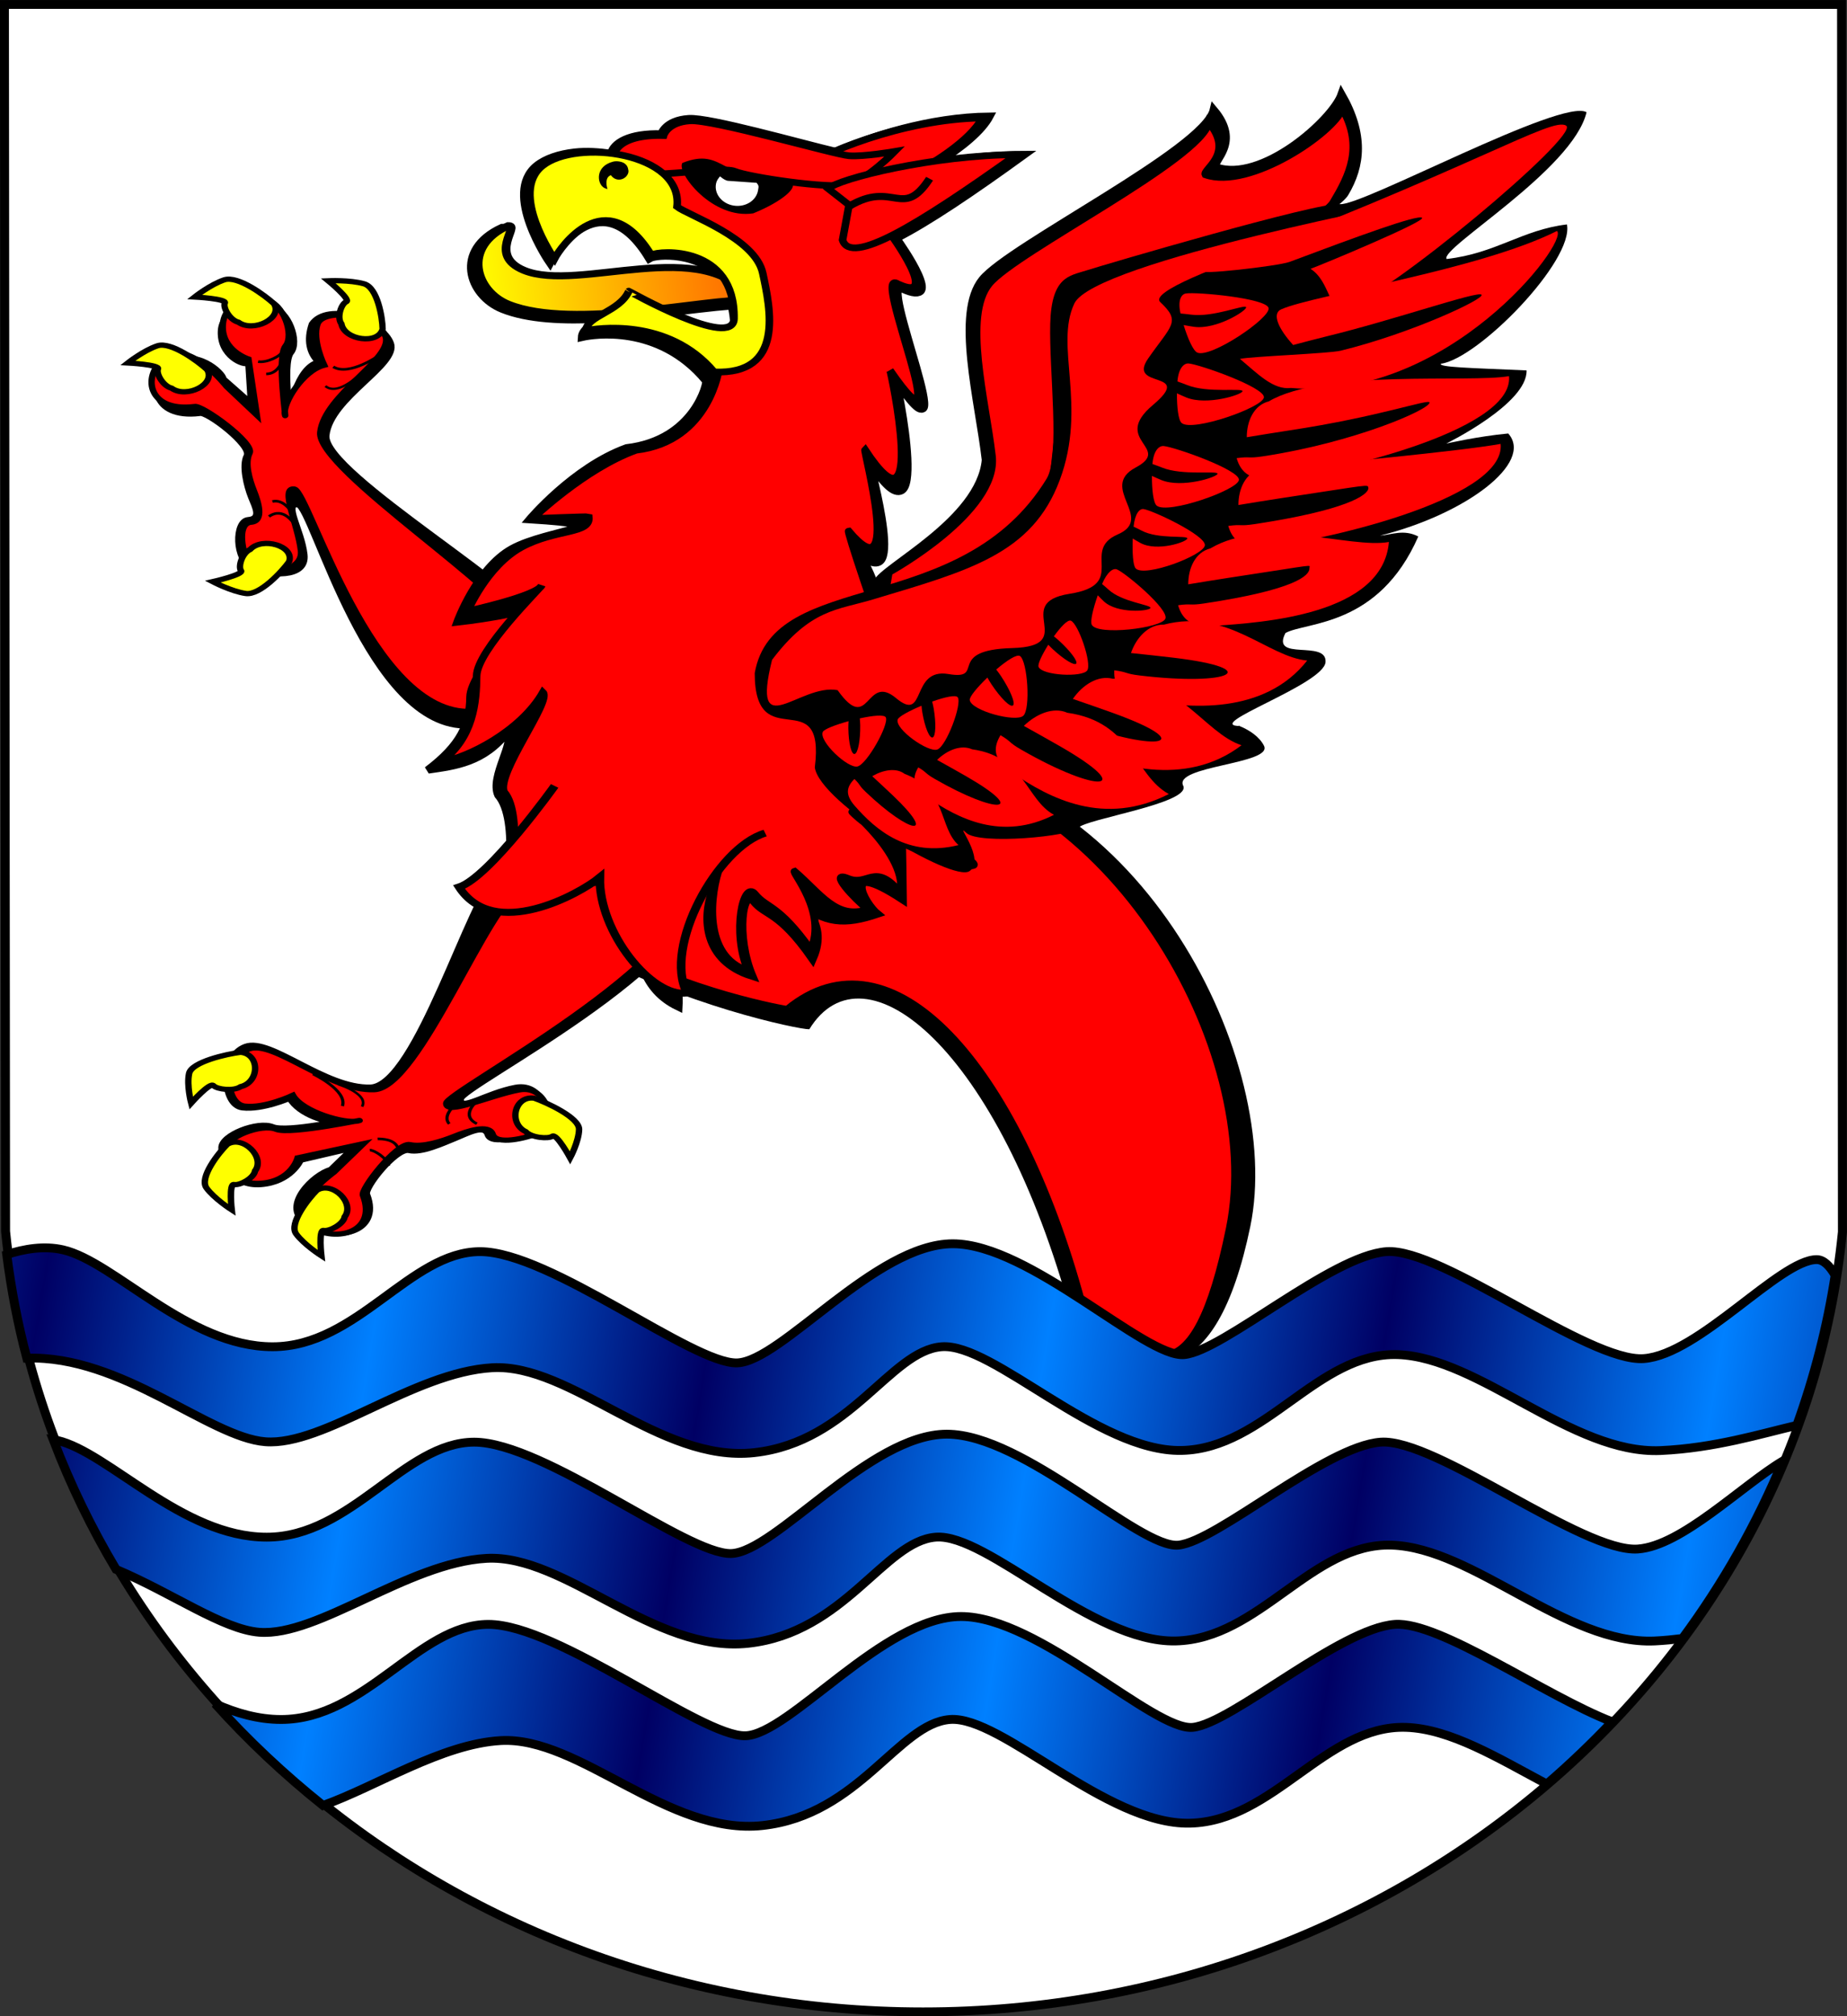 <?xml version="1.0" encoding="UTF-8" standalone="no"?>
<!-- Created with Inkscape (http://www.inkscape.org/) -->
<svg
   xmlns:dc="http://purl.org/dc/elements/1.1/"
   xmlns:cc="http://web.resource.org/cc/"
   xmlns:rdf="http://www.w3.org/1999/02/22-rdf-syntax-ns#"
   xmlns:svg="http://www.w3.org/2000/svg"
   xmlns="http://www.w3.org/2000/svg"
   xmlns:xlink="http://www.w3.org/1999/xlink"
   xmlns:sodipodi="http://inkscape.sourceforge.net/DTD/sodipodi-0.dtd"
   xmlns:inkscape="http://www.inkscape.org/namespaces/inkscape"
   sodipodi:docname="POL_Słupsk_COA.svg"
   sodipodi:docbase="D:\"
   inkscape:version="0.40+cvs"
   sodipodi:version="0.32"
   id="svg8407"
   height="600px"
   width="550px">
  <rect width="100%" height="100%" fill="#333333" stroke="none"/>
  <defs
     id="defs3">
    <linearGradient
       y2="964.68"
       x2="109.223"
       y1="961.666"
       x1="52.863"
       spreadMethod="reflect"
       gradientTransform="matrix(1.744,0,0,0.572,98.69,92.878)"
       gradientUnits="userSpaceOnUse"
       id="linearGradient8727"
       xlink:href="#linearGradient2408"
       inkscape:collect="always" />
    <linearGradient
       y2="116.144"
       x2="177.666"
       y1="116.144"
       x1="133.024"
       gradientTransform="scale(1.483,0.674)"
       gradientUnits="userSpaceOnUse"
       id="linearGradient8725"
       xlink:href="#linearGradient20264"
       inkscape:collect="always" />
    <linearGradient
       id="linearGradient2408">
      <stop
         style="stop-color:#000064;stop-opacity:1;"
         offset="0"
         id="stop2410" />
      <stop
         style="stop-color:#0080ff;stop-opacity:1;"
         offset="1"
         id="stop2412" />
    </linearGradient>
    <linearGradient
       y2="964.68"
       x2="109.223"
       y1="961.666"
       x1="52.863"
       spreadMethod="reflect"
       gradientTransform="matrix(1.747,0,0,0.572,98.579,92.617)"
       gradientUnits="userSpaceOnUse"
       id="linearGradient8405"
       xlink:href="#linearGradient2408"
       inkscape:collect="always" />
    <linearGradient
       id="linearGradient20264">
      <stop
         id="stop20266"
         offset="0"
         style="stop-color:#ffff00;stop-opacity:1;" />
      <stop
         id="stop20268"
         offset="1"
         style="stop-color:#ff6400;stop-opacity:1;" />
    </linearGradient>
    <linearGradient
       y2="116.144"
       x2="177.666"
       y1="116.144"
       x1="133.024"
       gradientTransform="scale(1.483,0.674)"
       gradientUnits="userSpaceOnUse"
       id="linearGradient8403"
       xlink:href="#linearGradient20264"
       inkscape:collect="always" />
  </defs>
  <sodipodi:namedview
     inkscape:window-y="-4"
     inkscape:window-x="-4"
     inkscape:window-height="749"
     inkscape:window-width="1024"
     inkscape:current-layer="layer1"
     inkscape:document-units="px"
     inkscape:cy="342.10526"
     inkscape:cx="275.00000"
     inkscape:zoom="0.95000000"
     inkscape:pageshadow="2"
     inkscape:pageopacity="0.0"
     borderopacity="1.0"
     bordercolor="#666666"
     pagecolor="#ffffff"
     id="base" />
  <g
     id="layer1"
     inkscape:groupmode="layer"
     inkscape:label="Layer 1">
    <g
       transform="matrix(1.02,0,0,1,-194.053,-186.393)"
       id="g8651">
      <path
         style="fill:#ffffff;fill-opacity:1;fill-rule:nonzero;stroke:#000000;stroke-width:2.624;stroke-miterlimit:4;stroke-dashoffset:0;stroke-opacity:1"
         d="M 191.538,187.726 L 191.871,552.804 C 204.679,683.141 320.244,785.103 459.707,785.103 C 599.17,785.103 715.323,683.357 728.131,553.02 L 727.876,187.726 L 191.538,187.726 z "
         id="rect1293"
         sodipodi:nodetypes="cccccc" />
      <g
         transform="matrix(0.999,0,0,1,346.158,143.641)"
         id="g5780">
        <g
           transform="matrix(1.009,-0.365,0.487,0.917,-238.24,-55.39)"
           id="g22364">
          <path
             sodipodi:nodetypes="ccczcc"
             id="path21604"
             d="M 42.562,432.383 C 57.863,456.007 83.974,474.617 86.373,475.428 C 111.361,456.432 129.974,498.829 112.444,578.661 C 121.206,605.384 137.434,613.637 167.611,571.742 C 197.367,530.432 200.566,438.186 145.336,410.477 C 136.221,410.477 46.187,431.296 42.562,432.383 z "
             style="fill:#000000;fill-opacity:1;fill-rule:evenodd;stroke:none;stroke-width:2;stroke-linecap:butt;stroke-linejoin:miter;stroke-miterlimit:4;stroke-opacity:1" />
          <path
             sodipodi:nodetypes="ccczcc"
             id="path2821"
             d="M 47.345,432.14 C 60.931,453.116 83.811,468.104 83.689,467.858 C 120.22,454.556 132.245,504.93 116.68,575.815 C 124.46,599.543 130.309,615.006 162.326,570.359 C 194.863,524.988 191.782,435.714 142.741,411.111 C 134.648,411.111 47.345,432.14 47.345,432.14 z "
             style="fill:#ff0000;fill-opacity:1;fill-rule:evenodd;stroke:#000000;stroke-width:2;stroke-linecap:butt;stroke-linejoin:miter;stroke-miterlimit:4;stroke-opacity:1" />
        </g>
        <g
           transform="matrix(0.996,-0.149,0.167,0.843,-1288.616,-209.164)"
           id="g13923">
          <path
             sodipodi:nodetypes="cczccccczccccccccscccc"
             id="path9933"
             d="M 1173.099,728.11 C 1175.74,718.534 1120.328,663.831 1123.664,651.142 C 1126.999,638.452 1148.27,630.752 1147.344,622.864 C 1146.363,614.5 1131.835,605.108 1125.966,612.199 C 1123.478,617.43 1123.544,622.167 1125.657,625.584 C 1119.287,626.321 1114.168,640.586 1114.182,644.497 C 1114.197,648.409 1115.053,624.409 1118.307,621.038 C 1121.561,617.667 1120.001,606.123 1115.602,604.597 C 1111.203,603.072 1101.42,601.695 1099.65,609.993 C 1097.818,618.582 1104.186,623.274 1105.604,622.436 L 1104.034,636.252 L 1097.592,626.549 C 1097.881,624.511 1091.437,614.257 1083.586,618.796 C 1075.735,623.334 1074.749,636.797 1088.852,637.228 C 1090.99,636.783 1101.878,650.918 1099.842,654.078 C 1097.806,657.237 1098.084,664.56 1098.697,668.515 C 1099.309,672.47 1100.435,676.383 1096.547,676.098 C 1092.658,675.813 1090.188,689.261 1094.989,693.022 C 1099.07,696.218 1109.923,699.592 1110.558,690.916 C 1111.194,682.239 1107.532,672.028 1111.632,673.532 C 1115.732,675.035 1118.817,754.504 1147.63,757.917 L 1173.099,728.11 z "
             style="fill:#000000;fill-opacity:1;fill-rule:evenodd;stroke:#000000;stroke-width:1.831;stroke-linecap:butt;stroke-linejoin:miter;stroke-miterlimit:4;stroke-opacity:1" />
          <path
             sodipodi:nodetypes="cczccccczccccccccccccc"
             id="path2622"
             d="M 1166.2,725.966 C 1168.842,716.39 1118.777,662.446 1122.113,649.756 C 1125.448,637.067 1147.155,628.13 1146.229,620.241 C 1145.247,611.878 1130.033,607.325 1127.545,612.557 C 1125.056,617.788 1127.091,626.961 1127.091,626.961 C 1120.722,627.698 1113.053,637.964 1113.067,641.875 C 1113.081,645.786 1113.937,621.787 1117.191,618.415 C 1120.446,615.044 1118.886,603.5 1114.486,601.975 C 1110.087,600.45 1102.27,599.872 1100.499,608.169 C 1098.667,616.758 1105.871,621.049 1105.871,621.049 L 1105.034,640.685 L 1098.046,629.345 C 1098.046,629.345 1090.321,611.635 1082.47,616.173 C 1074.62,620.712 1073.633,634.174 1087.736,634.606 C 1089.874,634.161 1102.837,650.149 1100.801,653.309 C 1098.765,656.468 1099.224,662.518 1099.837,666.473 C 1100.449,670.428 1101.141,677.396 1097.253,677.112 C 1093.364,676.827 1093.05,685.226 1093.873,690.399 C 1094.697,695.573 1109.172,698.06 1109.807,689.384 C 1110.443,680.708 1107.359,666.422 1111.459,667.925 C 1115.559,669.429 1120.354,749.66 1149.168,753.073 L 1166.2,725.966 z "
             style="fill:#ff0000;fill-opacity:1;fill-rule:evenodd;stroke:#000000;stroke-width:1.831;stroke-linecap:butt;stroke-linejoin:miter;stroke-miterlimit:4;stroke-opacity:1" />
          <path
             sodipodi:nodetypes="cccczc"
             id="path2624"
             d="M 1133.106,598.226 C 1133.106,598.226 1138.562,605.844 1137.023,606.333 C 1135.483,606.822 1133.36,611.178 1134.381,613.659 C 1134.264,619.365 1143.638,622.759 1145.828,617.505 C 1146.412,613.638 1146.778,603.088 1143.123,601.065 C 1139.366,598.985 1133.106,598.226 1133.106,598.226 z "
             style="fill:#ffff00;fill-opacity:1;fill-rule:evenodd;stroke:#000000;stroke-width:1.831;stroke-linecap:butt;stroke-linejoin:miter;stroke-miterlimit:4;stroke-opacity:1" />
          <path
             sodipodi:nodetypes="cccczc"
             id="path2626"
             d="M 1094.098,597.057 C 1094.098,597.057 1103.204,599.268 1102.356,600.643 C 1101.508,602.018 1102.741,606.705 1105.134,607.919 C 1108.768,612.319 1118.086,608.772 1116.317,603.362 C 1114.237,600.051 1107.631,591.818 1103.541,592.67 C 1099.337,593.547 1094.098,597.057 1094.098,597.057 z "
             style="fill:#ffff00;fill-opacity:1;fill-rule:evenodd;stroke:#000000;stroke-width:1.831;stroke-linecap:butt;stroke-linejoin:miter;stroke-miterlimit:4;stroke-opacity:1" />
          <path
             sodipodi:nodetypes="cccczc"
             id="path2628"
             d="M 1071.256,616.3 C 1071.256,616.3 1080.362,618.511 1079.514,619.886 C 1078.666,621.261 1079.899,625.948 1082.292,627.162 C 1085.926,631.562 1095.244,628.015 1093.476,622.605 C 1091.395,619.294 1084.789,611.061 1080.699,611.913 C 1076.495,612.79 1071.256,616.3 1071.256,616.3 z "
             style="fill:#ffff00;fill-opacity:1;fill-rule:evenodd;stroke:#000000;stroke-width:1.831;stroke-linecap:butt;stroke-linejoin:miter;stroke-miterlimit:4;stroke-opacity:1" />
          <path
             sodipodi:nodetypes="cccczc"
             id="path2630"
             d="M 1082.892,695.565 C 1082.892,695.565 1092.222,694.704 1091.584,693.22 C 1090.946,691.736 1092.849,687.279 1095.392,686.427 C 1099.629,682.603 1108.331,687.47 1105.793,692.564 C 1103.252,695.537 1095.516,702.719 1091.595,701.28 C 1087.563,699.801 1082.892,695.565 1082.892,695.565 z "
             style="fill:#ffff00;fill-opacity:1;fill-rule:evenodd;stroke:#000000;stroke-width:1.831;stroke-linecap:butt;stroke-linejoin:miter;stroke-miterlimit:4;stroke-opacity:1" />
          <path
             sodipodi:nodetypes="cc"
             id="path2634"
             d="M 1109.4,679.832 C 1109.4,679.832 1107.386,673.295 1102.664,676.066"
             style="fill:none;fill-opacity:0.75;fill-rule:evenodd;stroke:#000000;stroke-width:0.916px;stroke-linecap:butt;stroke-linejoin:miter;stroke-opacity:1" />
          <path
             sodipodi:nodetypes="cc"
             id="path2636"
             d="M 1109.063,674.859 C 1109.063,674.859 1107.499,670.692 1104.508,671.096"
             style="fill:none;fill-opacity:0.75;fill-rule:evenodd;stroke:#000000;stroke-width:0.916px;stroke-linecap:butt;stroke-linejoin:miter;stroke-opacity:1" />
          <path
             sodipodi:nodetypes="cc"
             id="path2644"
             d="M 1143.349,626.353 C 1143.349,626.353 1133.591,632.103 1129.584,627.979"
             style="fill:none;fill-opacity:0.75;fill-rule:evenodd;stroke:#000000;stroke-width:0.916px;stroke-linecap:butt;stroke-linejoin:miter;stroke-opacity:1" />
          <path
             sodipodi:nodetypes="cc"
             id="path2646"
             d="M 1136.22,632.288 C 1136.22,632.288 1129.057,638.228 1126.248,634.191"
             style="fill:none;fill-opacity:0.75;fill-rule:evenodd;stroke:#000000;stroke-width:0.777px;stroke-linecap:butt;stroke-linejoin:miter;stroke-opacity:1" />
          <path
             sodipodi:nodetypes="cc"
             id="path2648"
             d="M 1115.777,620.449 C 1115.232,621.5 1111.043,623.376 1108.465,622.408"
             style="fill:none;fill-opacity:0.75;fill-rule:evenodd;stroke:#000000;stroke-width:0.916px;stroke-linecap:butt;stroke-linejoin:miter;stroke-opacity:1" />
          <path
             sodipodi:nodetypes="cc"
             id="path2650"
             d="M 1115.318,623.517 C 1114.774,624.568 1112.996,627.555 1110.074,627.029"
             style="fill:none;fill-opacity:0.75;fill-rule:evenodd;stroke:#000000;stroke-width:0.916px;stroke-linecap:butt;stroke-linejoin:miter;stroke-opacity:1" />
        </g>
        <g
           id="g4793"
           transform="matrix(1.218,-8.677308e-2,0.106,0.999,-265.87,63.584)">
          <path
             style="fill:#000000;fill-opacity:1;fill-rule:evenodd;stroke:#000000;stroke-width:2.159;stroke-linecap:butt;stroke-linejoin:miter;stroke-miterlimit:4;stroke-opacity:1"
             d="M 252.237,36.399 C 246.673,36.373 245.431,40.361 245.431,40.361 C 237.758,39.407 233.823,41.952 232.935,45.133 C 230.039,44.305 227.055,43.797 224.213,43.949 C 220.567,44.144 217.235,45.176 214.954,47.103 C 205.975,54.689 215.475,76.014 215.475,76.014 C 217.171,72.738 230.104,53.105 239.289,76.936 C 240.914,75.966 251.594,75.811 256.053,85.076 C 242.735,76.011 218.417,85.623 207.714,78.8 C 199.123,73.323 208.094,64.794 205.071,64.704 C 192.964,70.239 195.362,84.199 203.021,88.91 C 208.833,92.486 217.301,93.651 226.144,93.849 C 223.709,95.295 221.557,96.567 221.274,98.829 C 223.643,98.381 239.884,96.407 249.73,114.408 C 250.083,114.458 245.726,131.441 229.033,132.436 C 215.865,137.06 204.049,151.67 204.049,151.67 C 227.594,155.599 208.117,154.826 199.225,159.862 C 190.333,164.897 184.305,180.419 184.305,180.419 C 184.305,180.419 202.439,179.545 203.786,176.317 C 203.408,177.223 186.21,194.903 185.445,202.9 C 184.681,210.897 181.965,216.792 173.378,223.571 C 179.922,222.978 186.788,222.617 193.254,213.966 C 195.252,216.842 188.035,226.752 189.591,232.557 C 194.106,240.321 188.916,263.48 187.357,267.888 C 192.623,262.228 200.602,256.444 200.369,257.385 C 200.145,258.293 197.008,268.17 190.192,280.719 C 197.769,279.279 218.115,262.141 221.133,260.28 C 223.863,258.597 211.526,287.575 226.834,298.725 C 228.485,286.33 224.021,265.666 238.14,265.073 C 234.972,273.138 234.335,285.781 245.208,291.182 C 242.198,278.999 245.177,264.475 247.656,269.19 C 250.135,273.906 253.344,272.408 260.098,287.239 C 265.159,275.97 257.268,270.202 258.107,269.983 C 263.857,277.388 268.677,278.028 276.667,275.469 C 273.708,271.992 269.096,258.209 283.009,271.61 C 287,220.47 288.929,180.341 280.294,166.264 C 292.679,186.703 286.019,141.967 286.449,141.552 C 299.252,172.247 294.874,118.031 294.649,117.595 C 309.413,151.056 292.487,84.95 298.793,91.152 C 308.544,98.051 299.612,78.435 298.534,76.112 C 306.343,72.089 317.516,64.291 331.264,53.934 C 324.42,53.352 317.367,53.731 310.611,54.386 C 316.41,50.582 321.58,46.201 323.857,41.889 C 309.705,40.848 294.948,45.403 286.438,49.184 C 278.032,45.911 257.136,36.423 252.237,36.399 z M 257.618,92.637 C 257.675,92.637 257.706,92.634 257.763,92.633 C 257.896,94.391 258.046,96.174 257.836,98.319 C 257.227,104.466 247.717,98.652 240.568,93.475 C 246.981,93.112 253.188,92.671 257.618,92.637 z "
             id="path8258"
             sodipodi:nodetypes="cccccccccccccccccccccccccccccccccccccccccccccccccc" />
          <path
             style="fill:url(#linearGradient8725);fill-opacity:1;fill-rule:evenodd;stroke:#000000;stroke-width:2.086;stroke-linecap:butt;stroke-linejoin:miter;stroke-miterlimit:4;stroke-opacity:1"
             d="M 206.507,64.316 C 194.728,69.632 197.054,83.029 204.503,87.548 C 219.414,96.593 252.325,89.738 262.403,91.355 C 253.134,70.776 221.561,85.676 209.086,77.832 C 200.731,72.579 209.448,64.401 206.507,64.316 z "
             id="path2084"
             sodipodi:nodetypes="cscsc" />
          <g
             transform="matrix(0.902,-2.539676e-2,2.296135e-2,0.997,186.083,-154.343)"
             id="g25716">
            <path
               sodipodi:nodetypes="cccc"
               id="path25698"
               d="M 102.75,220.22 C 101.773,226.327 137.922,213.381 145.738,200.925 C 124.244,198.971 100.552,207.764 97.621,210.45 L 102.75,220.22 z "
               style="fill:#ff0000;fill-opacity:1;fill-rule:evenodd;stroke:#000000;stroke-width:2;stroke-linecap:butt;stroke-linejoin:miter;stroke-miterlimit:4;stroke-opacity:1" />
            <path
               sodipodi:nodetypes="cccccccccccczczccccccccccccccccccccccc"
               id="path25700"
               d="M 67.47,267.526 C 67.47,267.526 62.396,289.073 42.582,289.628 C 28.267,293.718 12.93,307.01 12.93,307.01 C 12.93,307.01 27.444,307.871 27.756,308.032 C 27.675,313.301 18.554,310.588 8.84,315.189 C -0.873,319.791 -7.519,332.571 -7.519,332.571 C -7.519,332.571 11.396,330.015 12.93,326.948 C 12.5,327.809 -6.497,344.33 -7.519,351.998 C -8.542,359.667 -10.511,370.128 -19.939,376.413 C -12.868,376.021 2.164,369.437 9.351,358.644 C 11.434,361.464 -5.986,381.407 -4.452,387.031 C 0.224,394.619 -7.519,420.503 -7.519,420.503 C -7.519,420.503 13.398,402.223 13.124,403.121 C 12.859,403.988 4.362,420.829 -3.785,433.359 C 4.422,432.181 29.057,410.963 32.357,409.256 C 35.344,407.711 19.35,445.247 33.891,451.102 C 34.289,451.457 34.499,415.068 49.739,414.88 C 46.123,422.548 41.726,441.088 53.317,446.576 C 50.374,434.78 55.362,419.481 57.919,424.082 C 60.475,428.683 63.704,427.608 70.619,442.05 C 76.355,431.352 68.256,418.646 69.166,418.458 C 75.182,425.734 78.379,433.995 87.059,431.75 C 83.954,428.328 77.857,418.97 82.969,422.037 C 88.081,425.104 90.605,417.733 96.261,427.661 C 99.952,415.59 80.924,395.964 88.081,404.655 C 95.239,413.346 120.289,425.616 116.199,420.503 C 112.109,415.391 94.722,319.349 95.669,319.354 C 107.615,339.787 102.433,296.15 102.907,295.763 C 115.951,325.623 112.577,273.376 112.346,272.951 C 127.435,305.523 110.85,241.491 117.496,247.626 C 128.463,254.939 117.222,232.37 117.222,232.37 L 112.88,222.041 L 101.628,214.532 L 62.078,200.605 L 57.564,221.976 L 77.719,240.172 L 75.892,261.543 L 67.47,267.526 z "
               style="fill:#ff0000;fill-opacity:1;fill-rule:evenodd;stroke:#000000;stroke-width:2;stroke-linecap:butt;stroke-linejoin:miter;stroke-miterlimit:4;stroke-opacity:1" />
            <path
               sodipodi:nodetypes="cccccczc"
               id="path25702"
               d="M 61.188,197.356 C 49.205,195.722 45.393,201.35 48.116,205.889 C 50.839,210.428 74.986,207.705 78.617,209.883 C 82.248,212.062 102.763,217.69 107.847,216.964 C 112.93,216.238 121.463,208.431 121.463,208.431 C 121.463,208.431 113.112,209.157 109.299,208.431 C 105.487,207.705 74.804,193.907 68.631,193.725 C 62.632,193.549 61.188,197.356 61.188,197.356 z "
               style="fill:#ff0000;fill-opacity:1;fill-rule:evenodd;stroke:#000000;stroke-width:2;stroke-linecap:butt;stroke-linejoin:miter;stroke-miterlimit:4;stroke-opacity:1" />
            <path
               sodipodi:nodetypes="cccc"
               id="path25704"
               d="M 65.15,205.976 C 76.832,202.225 74.464,212.886 92.829,214.493 C 95.344,216.001 90.299,220.059 82,222.826 C 70.935,223.58 63.139,208.548 65.15,205.976 z "
               style="fill:#000000;fill-opacity:1;fill-rule:evenodd;stroke:none;stroke-width:1px;stroke-linecap:butt;stroke-linejoin:miter;stroke-opacity:1" />
            <path
               sodipodi:nodetypes="ccccccc"
               id="path25706"
               d="M 84.328,213.447 L 76.744,212.045 C 76.744,212.045 76.053,212.093 74.643,210.246 C 73.798,210.974 73.082,211.833 72.752,212.976 C 71.829,216.166 73.728,219.543 76.985,220.484 C 80.242,221.426 83.622,219.576 84.544,216.385 C 84.981,214.875 85,214.758 84.328,213.447 z "
               style="fill:#ffffff;fill-opacity:1;fill-rule:nonzero;stroke:#000000;stroke-width:1.007;stroke-miterlimit:4;stroke-dashoffset:0;stroke-opacity:1" />
            <path
               sodipodi:nodetypes="czczcccscc"
               id="path25708"
               d="M 28.008,230.807 C 28.008,230.807 18.302,210.049 28.173,202.999 C 38.202,195.835 65.743,203.011 62.161,218.77 C 64.788,221.636 81.62,230.157 82.337,240.783 C 83.053,251.408 84.56,271.465 66.011,268.644 C 55.84,251.07 36.256,252.539 33.692,252.905 C 34.42,248.534 43.201,248.319 46.431,242.41 C 46.442,242.389 71.856,262.735 73.138,253.395 C 76.087,231.771 56.054,231.143 53.666,232.336 C 44.354,209.175 29.918,227.703 28.008,230.807 z "
               style="fill:#ffff00;fill-opacity:1;fill-rule:evenodd;stroke:#000000;stroke-width:2;stroke-linecap:butt;stroke-linejoin:miter;stroke-miterlimit:4;stroke-opacity:1" />
            <path
               style="fill:#000000;fill-opacity:1;fill-rule:nonzero;stroke:none;stroke-width:1.1;stroke-miterlimit:4;stroke-dashoffset:0;stroke-opacity:1"
               d="M 46.954,203.694 C 42.091,204.575 41.96,209.505 43.434,210.991 C 43.745,211.304 44.099,211.485 44.493,211.649 C 44.266,210.279 44.326,208.037 45.895,207.643 C 46.295,208.493 47.04,209.188 48.098,209.188 C 49.525,209.188 50.68,207.838 50.673,206.756 C 50.666,205.703 50.466,205.097 49.899,204.526 C 49.333,203.955 48.002,203.504 46.954,203.694 z "
               id="path25710"
               sodipodi:nodetypes="ccccczzs" />
            <path
               sodipodi:nodetypes="ccccc"
               id="path25712"
               d="M 104.551,233.17 C 105.772,240.986 124.61,231.036 153.432,212.718 C 131.694,210.519 105.559,214.916 102.628,217.603 L 107.515,222.982 L 104.551,233.17 z "
               style="fill:#ff0000;fill-opacity:1;fill-rule:evenodd;stroke:#000000;stroke-width:2;stroke-linecap:butt;stroke-linejoin:miter;stroke-miterlimit:4;stroke-opacity:1" />
            <path
               sodipodi:nodetypes="cc"
               id="path25714"
               d="M 107.383,223.433 C 120.226,216.647 120.946,229.026 129.67,217.419"
               style="fill:none;fill-opacity:0.75;fill-rule:evenodd;stroke:#000000;stroke-width:2.1;stroke-linecap:butt;stroke-linejoin:miter;stroke-miterlimit:4;stroke-opacity:1" />
          </g>
        </g>
        <g
           transform="translate(-5.263,-14.737)"
           id="g3456">
          <g
             transform="matrix(1.098,-8.858466e-2,0.113,0.996,-186.059,-217.752)"
             id="g35950">
            <path
               sodipodi:nodetypes="ccccccccccc"
               id="path34295"
               d="M 217.254,469.719 C 219.182,465.313 246.29,453.704 249.595,436.002 C 249.595,418.299 245.95,391.746 254.281,382.374 C 262.611,373.003 316.759,349.053 320.403,337.598 C 326.743,348.031 318.499,352.75 319.177,354.565 C 330.853,360.476 351.477,343.28 354.586,336.006 C 359.419,348.463 357.604,357.654 352.397,365.464 C 347.191,373.274 273.545,406.845 273.545,406.845 L 263.132,457.869 L 211.587,491.711 L 217.254,469.719 z "
               style="fill:#000000;fill-opacity:1;fill-rule:evenodd;stroke:#000000;stroke-width:2.103;stroke-linecap:butt;stroke-linejoin:miter;stroke-miterlimit:4;stroke-opacity:1" />
            <path
               sodipodi:nodetypes="ccccccccccc"
               id="path35190"
               d="M 220.613,466.992 C 220.613,466.992 251.367,451.762 251.367,434.928 C 251.367,418.095 247.901,392.845 255.823,383.933 C 263.744,375.021 315.235,352.246 318.701,341.354 C 324.73,351.275 315.58,354.977 316.225,356.702 C 327.328,362.324 351.392,347.28 354.348,340.364 C 358.944,352.21 354.076,360.426 349.125,367.852 C 344.174,375.279 274.142,407.203 274.142,407.203 L 264.239,455.998 L 215.224,487.904 L 220.613,466.992 z "
               style="fill:#ff0000;fill-opacity:1;fill-rule:evenodd;stroke:#000000;stroke-width:2;stroke-linecap:butt;stroke-linejoin:miter;stroke-miterlimit:4;stroke-opacity:1" />
          </g>
          <g
             transform="matrix(1.102,-3.171517e-2,3.652766e-2,1,-62.946,-541.95)"
             id="g34272">
            <path
               sodipodi:nodetypes="ccczccczccccccccccczcscc"
               id="path16778"
               d="M 108.797,831.275 C 109.737,841.741 144.07,866.672 148.739,863.403 C 153.408,860.135 145.006,848.257 148.275,851.992 C 151.543,855.727 176.133,853.952 178.061,851.414 C 179.99,848.876 207.681,845.165 206.256,839.938 C 203.404,833.76 230.327,834.183 227.993,828.58 C 225.658,822.978 217.645,821.127 221.922,822.552 C 211.467,822.077 244.53,810.944 245.131,804.218 C 245.731,797.491 230.535,803.701 234.801,795.26 C 240.487,792.05 259.532,794.297 270.937,767.684 C 267.136,765.308 263.819,766.965 260.808,767.109 C 283.636,761.498 302.366,746.75 295.779,737.821 C 287.767,738.396 279.25,740.303 279.25,740.303 C 279.25,740.303 301.22,729.122 301.257,719.225 C 285.973,717.985 278.168,717.563 278.6,716.524 C 288.554,715.399 314.955,687.003 313.39,676.17 C 301.468,677.373 294.311,684.176 281.17,685.434 C 279.368,682.191 315.467,660.093 319.692,642.982 C 313.357,638.422 259.048,669.154 253.445,668.22 C 247.842,667.286 190.094,684.348 185.554,685.833 C 181.091,687.293 176.319,687.303 175.531,701.366 C 174.742,715.441 176.895,740.853 173.049,747.39 C 148.92,788.399 99.759,771.304 93.807,802.734 C 92.97,828.014 112.511,805.517 108.797,831.275 z "
               style="fill:#000000;fill-opacity:1;fill-rule:evenodd;stroke:none;stroke-width:1px;stroke-linecap:butt;stroke-linejoin:miter;stroke-opacity:1" />
            <path
               sodipodi:nodetypes="czzscczzzzzzzzzc"
               id="path2880"
               d="M 276.095,667.318 C 275.548,667.592 187.775,683.253 182.121,695.53 C 176.387,707.981 184.606,726.002 176.507,747.916 C 168.464,769.68 151.568,774.06 125.829,781.828 C 116.328,784.696 109.284,784.069 98.529,798.931 C 92.051,824.248 105.658,806.063 115.594,808.485 C 123.656,822.208 123.138,803.486 130.999,811.347 C 138.86,819.208 135.002,802.385 145.109,804.631 C 155.216,806.877 144.31,797.444 162.278,797.444 C 180.246,797.444 162.275,784.04 177.997,781.794 C 193.719,779.548 181.231,769.038 191.338,764.546 C 201.445,760.054 186.623,750.433 196.73,744.818 C 206.837,739.203 190.368,736.609 201.937,726.363 C 213.506,716.118 195.055,721.611 201.146,712.48 C 207.663,702.713 210.286,701.896 204.884,695.83 C 199.482,689.763 276.095,667.318 276.095,667.318 z "
               style="fill:#ff0000;fill-opacity:1;fill-rule:evenodd;stroke:none;stroke-width:2;stroke-linecap:butt;stroke-linejoin:miter;stroke-miterlimit:4;stroke-opacity:1" />
            <path
               sodipodi:nodetypes="cccccccc"
               id="path31216"
               d="M 189.088,804.912 C 188.716,809.679 190.605,812.381 195.999,813.798 C 208.581,817.104 228.472,819.374 240.283,803.629 C 229.772,802.204 219.626,787.359 202.693,791.744 C 198.583,791.515 195.257,795.333 193.673,799.915 C 197.337,800.475 200.937,801.004 204.904,801.665 C 229.082,805.693 219.958,810.694 195.78,806.666 C 191.742,805.993 192.793,805.581 189.088,804.912 z "
               style="fill:#ff0000;fill-opacity:1;fill-rule:evenodd;stroke:none;stroke-width:2;stroke-linecap:butt;stroke-linejoin:miter;stroke-miterlimit:4;stroke-opacity:1" />
            <path
               sodipodi:nodetypes="ccccccccc"
               id="path31214"
               d="M 206.629,786.104 C 207.688,790.767 210.293,792.787 215.865,792.541 C 228.862,791.966 260.788,790.725 263.098,769.076 C 252.638,770.832 230.587,760.283 215.717,769.493 C 211.724,770.494 209.68,775.126 209.526,779.971 C 213.191,779.42 216.786,778.858 220.771,778.312 C 245.056,774.988 241.631,775.057 241.795,776.254 C 241.725,778.384 237.825,782.47 213.54,785.794 C 209.485,786.349 210.366,785.644 206.629,786.104 z "
               style="fill:#ff0000;fill-opacity:1;fill-rule:evenodd;stroke:none;stroke-width:2;stroke-linecap:butt;stroke-linejoin:miter;stroke-miterlimit:4;stroke-opacity:1" />
            <path
               sodipodi:nodetypes="ccccccccc"
               id="path31212"
               d="M 220.703,762.951 C 221.761,767.614 224.367,769.634 229.939,769.388 C 242.935,768.813 294.615,757.672 293.662,740.855 C 283.202,742.612 247.557,745.416 229.791,746.341 C 225.797,747.341 223.753,751.974 223.6,756.819 C 227.265,756.267 230.859,755.705 234.844,755.159 C 259.129,751.835 258.037,751.663 258.201,752.86 C 258.131,754.99 251.898,759.317 227.614,762.641 C 223.559,763.196 224.439,762.491 220.703,762.951 z "
               style="fill:#ff0000;fill-opacity:1;fill-rule:evenodd;stroke:none;stroke-width:2;stroke-linecap:butt;stroke-linejoin:miter;stroke-miterlimit:4;stroke-opacity:1" />
            <path
               sodipodi:nodetypes="ccccccccc"
               id="path16726"
               d="M 223.585,742.87 C 224.644,747.534 227.249,749.554 232.821,749.307 C 245.818,748.733 297.498,737.592 296.545,720.775 C 286.085,722.531 247.543,717.05 232.673,726.26 C 228.68,727.261 226.636,731.893 226.482,736.738 C 230.147,736.187 233.742,735.624 237.727,735.079 C 262.012,731.755 275.078,726.756 275.242,727.953 C 275.172,730.083 254.781,739.237 230.496,742.561 C 226.441,743.116 227.322,742.411 223.585,742.87 z "
               style="fill:#ff0000;fill-opacity:1;fill-rule:evenodd;stroke:none;stroke-width:2;stroke-linecap:butt;stroke-linejoin:miter;stroke-miterlimit:4;stroke-opacity:1" />
            <path
               sodipodi:nodetypes="ccccccccc"
               id="path16732"
               d="M 225.444,713.395 C 230.033,717.983 233.961,722.978 238.675,722.459 C 279.881,727.868 313.847,681.474 310.692,678.027 C 289.535,689.063 245.708,694.968 236.916,698.979 C 234.183,700.172 236.014,704.883 239.678,709.712 C 242.473,708.982 245.198,708.246 248.28,707.506 C 267.063,703.002 288.983,695.148 290.065,696.331 C 291.148,697.514 270.991,707.295 252.209,711.8 C 249.073,712.552 228.375,712.753 225.444,713.395 z "
               style="fill:#ff0000;fill-opacity:1;fill-rule:evenodd;stroke:none;stroke-width:2;stroke-linecap:butt;stroke-linejoin:miter;stroke-miterlimit:4;stroke-opacity:1" />
            <path
               id="path18310"
               d="M 173.418,794.31 C 175.29,791.585 177.23,789.392 178.065,789.795 C 180.014,790.736 183.264,802.673 181.916,804.726 C 180.567,806.78 169.995,805.887 169.069,803.273 C 168.77,802.494 170.116,799.643 171.853,796.754 C 172.261,797.251 172.653,797.751 173.117,798.259 C 175.939,801.355 178.61,803.287 179.072,802.582 C 179.535,801.878 177.618,798.798 174.795,795.702 C 174.324,795.185 173.871,794.756 173.418,794.31 z "
               style="fill:#ff0000;fill-opacity:1;fill-rule:evenodd;stroke:none;stroke-width:1px;stroke-linecap:butt;stroke-linejoin:miter;stroke-opacity:1" />
            <path
               sodipodi:nodetypes="ccccccccc"
               id="path18312"
               d="M 186.701,779.162 C 188.228,775.468 189.84,774.471 190.778,774.938 C 192.968,776.029 204.217,787.218 203.132,789.996 C 202.046,792.774 184.955,794.531 183.571,791.181 C 183.134,790.184 184.091,786.364 185.451,782.465 C 185.957,783.086 186.447,783.712 187.012,784.343 C 190.459,788.188 198.905,787.654 199.277,786.701 C 199.65,785.747 191.81,784.729 188.364,780.883 C 187.788,780.241 187.246,779.712 186.701,779.162 z "
               style="fill:#ff0000;fill-opacity:1;fill-rule:evenodd;stroke:none;stroke-width:1px;stroke-linecap:butt;stroke-linejoin:miter;stroke-opacity:1" />
            <path
               sodipodi:nodetypes="ccccccc"
               id="path16734"
               d="M 245.03,687.212 C 250.18,691.16 249.283,700.301 253.889,699.168 C 264.631,696.526 317.758,649.825 314.178,646.821 C 310.598,643.816 289.394,658.614 216.275,686.796 C 213.722,688.336 236.59,686.107 239.549,684.971 C 257.579,678.045 273.839,671.935 275.067,672.966 C 276.295,673.996 247.851,686.192 245.03,687.212 z "
               style="fill:#ff0000;fill-opacity:1;fill-rule:evenodd;stroke:none;stroke-width:2;stroke-linecap:butt;stroke-linejoin:miter;stroke-miterlimit:4;stroke-opacity:1" />
            <path
               sodipodi:nodetypes="cccccccc"
               id="path31218"
               d="M 172.145,816.771 C 170.599,821.296 171.756,824.383 176.629,827.097 C 187.993,833.428 206.695,840.573 222.05,828.261 C 212.224,824.267 206.089,807.364 188.597,807.401 C 184.673,806.157 180.502,809.028 177.829,813.071 C 181.238,814.525 184.593,815.933 188.271,817.56 C 210.688,827.474 200.607,830.049 178.19,820.134 C 174.447,818.479 175.567,818.34 172.145,816.771 z "
               style="fill:#ff0000;fill-opacity:1;fill-rule:evenodd;stroke:none;stroke-width:2;stroke-linecap:butt;stroke-linejoin:miter;stroke-miterlimit:4;stroke-opacity:1" />
            <path
               sodipodi:nodetypes="cccccccc"
               id="path31220"
               d="M 158.298,823.246 C 155.928,827.399 156.485,830.649 160.759,834.231 C 170.73,842.587 184.922,851.355 202.32,842.151 C 193.422,836.38 193.406,820.393 176.22,817.139 C 172.6,815.178 167.963,817.213 164.577,820.682 C 167.652,822.751 170.682,824.765 173.989,827.055 C 194.139,841.01 183.754,841.641 163.603,827.686 C 160.238,825.356 161.364,825.431 158.298,823.246 z "
               style="fill:#ff0000;fill-opacity:1;fill-rule:evenodd;stroke:none;stroke-width:2;stroke-linecap:butt;stroke-linejoin:miter;stroke-miterlimit:4;stroke-opacity:1" />
            <path
               sodipodi:nodetypes="cccccccc"
               id="path31222"
               d="M 136.203,832.128 C 134.293,835.475 134.741,838.094 138.186,840.982 C 146.222,847.717 157.662,854.783 171.684,847.365 C 164.512,842.714 164.499,829.829 150.648,827.205 C 147.73,825.626 143.992,827.265 141.263,830.061 C 143.742,831.729 146.184,833.352 148.849,835.198 C 165.09,846.445 156.72,846.954 140.478,835.707 C 137.766,833.829 138.674,833.889 136.203,832.128 z "
               style="fill:#ff0000;fill-opacity:1;fill-rule:evenodd;stroke:none;stroke-width:1.612;stroke-linecap:butt;stroke-linejoin:miter;stroke-miterlimit:4;stroke-opacity:1" />
            <path
               sodipodi:nodetypes="cccccccc"
               id="path31224"
               d="M 119.176,835.032 C 116.837,837.471 116.659,839.794 118.973,842.985 C 124.368,850.427 132.587,858.877 146.093,855.563 C 140.988,850.076 143.727,839.118 132.509,833.93 C 130.366,831.964 126.838,832.561 123.92,834.355 C 125.671,836.302 127.402,838.204 129.274,840.342 C 140.683,853.373 133.457,852.019 122.048,838.988 C 120.142,836.812 120.901,837.057 119.176,835.032 z "
               style="fill:#ff0000;fill-opacity:1;fill-rule:evenodd;stroke:none;stroke-width:1.413;stroke-linecap:butt;stroke-linejoin:miter;stroke-miterlimit:4;stroke-opacity:1" />
            <path
               sodipodi:nodetypes="ccccccccc"
               id="path31984"
               d="M 195.613,762.373 C 196.115,758.407 197.407,757.021 198.436,757.225 C 200.835,757.702 214.632,765.536 214.316,768.502 C 213.999,771.468 197.973,777.659 195.756,774.792 C 195.073,773.945 194.99,770.008 195.276,765.889 C 195.928,766.354 196.565,766.829 197.277,767.289 C 201.614,770.093 209.621,767.354 209.73,766.337 C 209.838,765.319 202.007,766.399 197.671,763.596 C 196.946,763.128 196.284,762.76 195.613,762.373 z "
               style="fill:#ff0000;fill-opacity:1;fill-rule:evenodd;stroke:none;stroke-width:1px;stroke-linecap:butt;stroke-linejoin:miter;stroke-opacity:1" />
            <path
               sodipodi:nodetypes="ccccccccc"
               id="path31986"
               d="M 201.223,743.908 C 201.65,739.926 203.141,738.493 204.387,738.659 C 207.293,739.046 224.229,746.365 223.981,749.341 C 223.733,752.316 204.74,759.096 201.947,756.313 C 201.088,755.492 200.814,751.561 200.975,747.434 C 201.778,747.875 202.566,748.325 203.442,748.759 C 208.78,751.4 218.286,748.367 218.371,747.347 C 218.457,746.326 209.09,747.695 203.751,745.053 C 202.859,744.612 202.047,744.27 201.223,743.908 z "
               style="fill:#ff0000;fill-opacity:1;fill-rule:evenodd;stroke:none;stroke-width:1px;stroke-linecap:butt;stroke-linejoin:miter;stroke-opacity:1" />
            <path
               sodipodi:nodetypes="ccccccccc"
               id="path31988"
               d="M 208.659,719.573 C 209.086,715.592 210.578,714.159 211.823,714.325 C 214.729,714.712 231.665,722.031 231.417,725.006 C 231.169,727.982 212.176,734.762 209.383,731.978 C 208.524,731.157 208.25,727.226 208.411,723.099 C 209.214,723.54 210.002,723.991 210.878,724.424 C 216.217,727.066 225.722,724.033 225.807,723.012 C 225.893,721.991 216.526,723.36 211.187,720.719 C 210.295,720.278 209.483,719.936 208.659,719.573 z "
               style="fill:#ff0000;fill-opacity:1;fill-rule:evenodd;stroke:none;stroke-width:1px;stroke-linecap:butt;stroke-linejoin:miter;stroke-opacity:1" />
            <path
               sodipodi:nodetypes="ccccccccc"
               id="path31990"
               d="M 210.146,699.397 C 209.483,695.448 210.534,693.666 211.778,693.49 C 214.68,693.08 232.963,695.561 233.526,698.493 C 234.09,701.425 217.628,713.075 214.188,711.148 C 213.139,710.589 211.816,706.877 210.858,702.86 C 211.751,703.068 212.63,703.29 213.591,703.471 C 219.444,704.575 227.78,699.091 227.587,698.085 C 227.393,697.079 218.743,700.923 212.889,699.819 C 211.912,699.635 211.037,699.524 210.146,699.397 z "
               style="fill:#ff0000;fill-opacity:1;fill-rule:evenodd;stroke:none;stroke-width:1px;stroke-linecap:butt;stroke-linejoin:miter;stroke-opacity:1" />
            <path
               id="path32750"
               d="M 157.818,803.687 C 160.658,801.139 163.428,799.207 164.255,799.886 C 166.185,801.47 166.587,815.738 164.517,817.674 C 162.448,819.61 150.836,815.737 150.508,812.555 C 150.384,811.6 152.667,808.77 155.4,806.001 C 155.722,806.669 156.026,807.337 156.408,808.032 C 158.732,812.27 161.201,815.162 161.911,814.498 C 162.621,813.833 161.309,809.86 158.985,805.621 C 158.597,804.914 158.205,804.31 157.818,803.687 z "
               style="fill:#ff0000;fill-opacity:1;fill-rule:evenodd;stroke:none;stroke-width:1px;stroke-linecap:butt;stroke-linejoin:miter;stroke-opacity:1" />
            <path
               id="path32752"
               d="M 140.535,812.675 C 143.846,811.472 146.885,810.773 147.359,811.64 C 148.465,813.662 143.888,826.02 141.447,826.965 C 139.007,827.909 130.398,820.586 131.215,817.748 C 131.439,816.887 134.371,815.251 137.666,813.823 C 137.711,814.506 137.742,815.183 137.828,815.91 C 138.357,820.341 139.474,823.669 140.311,823.345 C 141.148,823.021 141.395,819.165 140.867,814.734 C 140.779,813.994 140.652,813.342 140.535,812.675 z "
               style="fill:#ff0000;fill-opacity:1;fill-rule:evenodd;stroke:none;stroke-width:1px;stroke-linecap:butt;stroke-linejoin:miter;stroke-opacity:1" />
            <path
               id="path32754"
               d="M 121.197,817.067 C 124.644,816.338 127.75,816.07 128.099,816.994 C 128.912,819.151 122.656,830.75 120.108,831.345 C 117.56,831.939 110.056,823.488 111.261,820.791 C 111.602,819.97 114.734,818.759 118.196,817.804 C 118.146,818.487 118.081,819.161 118.066,819.893 C 117.971,824.355 118.614,827.806 119.488,827.602 C 120.362,827.398 121.144,823.614 121.239,819.153 C 121.255,818.408 121.22,817.744 121.197,817.067 z "
               style="fill:#ff0000;fill-opacity:1;fill-rule:evenodd;stroke:none;stroke-width:1px;stroke-linecap:butt;stroke-linejoin:miter;stroke-opacity:1" />
          </g>
        </g>
        <g
           transform="matrix(0.842,-0.456,0.579,0.712,-1196.821,253.236)"
           id="g11574">
          <path
             sodipodi:nodetypes="cczccccczccccccccccccc"
             id="path10695"
             d="M 944.127,675.261 C 934.584,676.24 883.008,723.614 871.672,717.01 C 860.337,710.407 857.525,687.1 849.678,685.886 C 841.357,684.598 832.216,699.409 836.592,703.204 C 840.968,707 849.865,707.717 849.865,707.717 C 848.873,714.053 853.965,721.19 857.738,722.221 C 861.51,723.252 842.538,717.421 840.16,713.384 C 837.781,709.348 826.241,707.769 823.596,711.601 C 820.951,715.434 818.151,724.369 825.674,728.291 C 833.459,732.35 840.219,727.407 840.219,727.407 L 855.234,731.939 L 845.575,734.756 C 840.81,733.454 826.447,737.471 828.722,746.25 C 831.913,756.966 845.17,761.104 849.354,747.627 C 849.496,745.448 865.701,738.484 868.202,741.29 C 870.702,744.096 877.749,744.454 881.724,744.919 C 885.698,745.385 891.668,745.24 890.355,748.912 C 889.041,752.584 898.082,754.494 903.287,755.081 C 908.492,755.669 914.756,742.382 906.567,739.453 C 898.377,736.523 888.412,737.939 890.956,734.388 C 893.5,730.838 977.545,732.955 992.196,707.993 L 944.127,675.261 z "
             style="fill:#000000;fill-opacity:1;fill-rule:evenodd;stroke:#000000;stroke-width:1.831;stroke-linecap:butt;stroke-linejoin:miter;stroke-miterlimit:4;stroke-opacity:1" />
          <path
             sodipodi:nodetypes="cczccccczccccccccccccc"
             id="path1477"
             d="M 948.276,682.536 C 937.715,680.736 883.274,724.872 871.938,718.269 C 860.603,711.666 857.791,688.358 849.944,687.144 C 841.623,685.857 833.171,699.304 837.547,703.1 C 841.923,706.895 851.304,707.384 851.304,707.384 C 850.312,713.719 858.155,723.852 861.928,724.883 C 865.7,725.914 842.804,718.68 840.426,714.643 C 838.047,710.606 826.507,709.027 823.862,712.86 C 821.217,716.693 818.571,724.073 826.093,727.995 C 833.879,732.054 839.939,726.257 839.939,726.257 L 858.635,732.307 L 845.841,736.014 C 845.841,736.014 826.713,738.73 828.988,747.508 C 831.263,756.287 843.971,760.833 848.155,747.356 C 848.298,745.176 867.167,736.952 869.667,739.758 C 872.167,742.564 878.118,743.737 882.093,744.203 C 886.067,744.669 892.967,745.862 891.653,749.534 C 890.34,753.206 898.348,755.752 903.553,756.34 C 908.758,756.927 915.022,743.641 906.833,740.711 C 898.643,737.782 884.054,736.939 886.598,733.389 C 889.142,729.839 976.5,731.129 991.152,706.167 L 948.276,682.536 z "
             style="fill:#ff0000;fill-opacity:1;fill-rule:evenodd;stroke:#000000;stroke-width:1.831;stroke-linecap:butt;stroke-linejoin:miter;stroke-miterlimit:4;stroke-opacity:1" />
          <path
             sodipodi:nodetypes="cccczc"
             id="path1479"
             d="M 825.225,693.913 C 825.225,693.913 834.023,690.688 834.083,692.303 C 834.143,693.917 837.772,697.127 840.436,696.805 C 845.903,698.442 851.677,690.313 847.2,686.8 C 843.63,685.204 833.563,682.034 830.637,685.017 C 827.629,688.082 825.225,693.913 825.225,693.913 z "
             style="fill:#ffff00;fill-opacity:1;fill-rule:evenodd;stroke:#000000;stroke-width:1.831;stroke-linecap:butt;stroke-linejoin:miter;stroke-miterlimit:4;stroke-opacity:1" />
          <path
             sodipodi:nodetypes="cccczc"
             id="path1481"
             d="M 813.676,731.197 C 813.676,731.197 818.239,723.011 819.338,724.195 C 820.436,725.38 825.282,725.443 827.09,723.461 C 832.301,721.133 831.373,711.205 825.688,711.465 C 821.941,712.586 812.244,716.755 811.973,720.924 C 811.693,725.21 813.676,731.197 813.676,731.197 z "
             style="fill:#ffff00;fill-opacity:1;fill-rule:evenodd;stroke:#000000;stroke-width:1.831;stroke-linecap:butt;stroke-linejoin:miter;stroke-miterlimit:4;stroke-opacity:1" />
          <path
             sodipodi:nodetypes="cccczc"
             id="path1483"
             d="M 826.114,758.35 C 826.114,758.35 830.677,750.165 831.776,751.349 C 832.874,752.533 837.719,752.597 839.528,750.615 C 844.739,748.287 843.811,738.359 838.126,738.619 C 834.379,739.74 824.682,743.908 824.411,748.078 C 824.131,752.364 826.114,758.35 826.114,758.35 z "
             style="fill:#ffff00;fill-opacity:1;fill-rule:evenodd;stroke:#000000;stroke-width:1.831;stroke-linecap:butt;stroke-linejoin:miter;stroke-miterlimit:4;stroke-opacity:1" />
          <path
             sodipodi:nodetypes="cccczc"
             id="path1485"
             d="M 905.596,768.303 C 905.596,768.303 907.26,759.081 905.659,759.299 C 904.059,759.518 900.273,756.494 900.132,753.815 C 897.579,748.71 904.594,741.623 908.824,745.43 C 911.01,748.673 915.863,758.046 913.428,761.442 C 910.926,764.932 905.596,768.303 905.596,768.303 z "
             style="fill:#ffff00;fill-opacity:1;fill-rule:evenodd;stroke:#000000;stroke-width:1.831;stroke-linecap:butt;stroke-linejoin:miter;stroke-miterlimit:4;stroke-opacity:1" />
          <path
             sodipodi:nodetypes="cc"
             id="path1487"
             d="M 894.159,737.551 C 894.159,737.551 887.501,739.119 889.945,744.018"
             style="fill:none;fill-opacity:0.75;fill-rule:evenodd;stroke:#000000;stroke-width:0.916px;stroke-linecap:butt;stroke-linejoin:miter;stroke-opacity:1" />
          <path
             sodipodi:nodetypes="cc"
             id="path1489"
             d="M 887.322,735.501 C 887.322,735.501 883.059,736.78 883.26,739.792"
             style="fill:none;fill-opacity:0.75;fill-rule:evenodd;stroke:#000000;stroke-width:0.916px;stroke-linecap:butt;stroke-linejoin:miter;stroke-opacity:1" />
          <path
             sodipodi:nodetypes="cc"
             id="path1499"
             d="M 860.38,704.29 C 860.38,704.29 865.455,714.417 861.069,718.136"
             style="fill:none;fill-opacity:0.75;fill-rule:evenodd;stroke:#000000;stroke-width:0.916px;stroke-linecap:butt;stroke-linejoin:miter;stroke-opacity:1" />
          <path
             sodipodi:nodetypes="cc"
             id="path1501"
             d="M 864.465,711.257 C 864.465,711.257 869.905,718.807 865.688,721.337"
             style="fill:none;fill-opacity:0.75;fill-rule:evenodd;stroke:#000000;stroke-width:0.777px;stroke-linecap:butt;stroke-linejoin:miter;stroke-opacity:1" />
          <path
             sodipodi:nodetypes="cc"
             id="path1503"
             d="M 858.88,735.151 C 859.892,735.765 861.478,740.072 860.338,742.58"
             style="fill:none;fill-opacity:0.75;fill-rule:evenodd;stroke:#000000;stroke-width:0.916px;stroke-linecap:butt;stroke-linejoin:miter;stroke-opacity:1" />
          <path
             sodipodi:nodetypes="cc"
             id="path1505"
             d="M 863.007,733.113 C 864.019,733.727 866.878,735.703 866.155,738.584"
             style="fill:none;fill-opacity:0.75;fill-rule:evenodd;stroke:#000000;stroke-width:0.916px;stroke-linecap:butt;stroke-linejoin:miter;stroke-opacity:1" />
          <path
             sodipodi:nodetypes="ccccc"
             id="path3004"
             d="M 976.075,657.989 C 976.075,657.989 942.018,674.479 932.864,672.594 C 930.489,693.721 960.433,693.19 968.737,691.493 C 957.473,707.225 957.213,734.485 966.655,738.506 C 970.067,721.443 1003.086,700.888 1017.399,704.166"
             style="fill:#ff0000;fill-opacity:1;fill-rule:evenodd;stroke:#000000;stroke-width:2.45;stroke-linecap:butt;stroke-linejoin:miter;stroke-miterlimit:4;stroke-opacity:1" />
        </g>
      </g>
      <path
         id="path5957"
         d="M 468.402,556.523 C 445.864,556.523 418.294,591.582 405.426,591.979 C 392.535,592.376 350.795,558.866 330.403,558.866 C 310.012,558.866 294.514,587.168 269.83,587.168 C 245.146,587.168 223.689,561.871 208.663,558.335 C 203.094,557.024 197.233,558.056 192.217,559.741 C 193.542,570.226 195.469,580.517 198.084,590.573 C 225.657,589.594 251.352,614.144 267.708,615.439 C 284.8,616.791 311.009,594.734 333.961,593.416 C 356.913,592.098 382.864,621.777 410.419,618.687 C 438.563,615.532 450.131,588.347 465.156,587.168 C 480.182,585.989 510.75,618.545 535.186,618.031 C 559.626,617.517 574.979,588.747 598.256,589.511 C 622.101,590.293 649.299,619.241 675.057,618.063 C 690.864,617.339 704.486,613.018 714.815,610.565 C 719.898,596.208 723.685,581.297 726.018,565.926 C 724.411,563.045 722.593,561.24 720.619,561.24 C 709.887,561.24 686.224,589.519 670.126,590.698 C 654.028,591.876 611.14,557.688 595.041,558.866 C 578.943,560.045 547.324,588.391 535.997,589.511 C 524.67,590.631 490.94,556.523 468.402,556.523 z M 466.654,613.189 C 444.117,613.189 416.578,648.311 403.709,648.707 C 390.819,649.104 349.078,615.564 328.687,615.564 C 308.296,615.564 292.798,643.834 268.113,643.834 C 243.429,643.834 221.972,618.568 206.947,615.032 C 206.577,614.945 206.196,614.975 205.824,614.908 C 210.842,628.294 216.964,641.169 224.142,653.424 C 240.673,660.536 255.297,671.292 265.96,672.136 C 283.053,673.489 309.292,651.462 332.244,650.144 C 355.197,648.826 381.148,678.506 408.702,675.416 C 436.846,672.26 448.415,645.013 463.44,643.834 C 478.465,642.656 509.002,675.243 533.438,674.729 C 557.878,674.215 573.263,645.445 596.539,646.208 C 620.384,646.99 647.552,675.907 673.309,674.729 C 676.072,674.602 678.775,674.309 681.423,673.979 C 693.26,657.653 703.122,639.918 710.758,621.155 C 698.701,628.51 681.22,646.426 668.41,647.364 C 652.311,648.543 609.423,614.385 593.325,615.564 C 577.226,616.742 545.608,645.089 534.281,646.208 C 522.953,647.328 489.192,613.189 466.654,613.189 z M 470.836,667.45 C 448.298,667.45 420.76,702.54 407.891,702.937 C 395.001,703.334 353.229,669.793 332.837,669.793 C 312.446,669.793 296.979,698.095 272.295,698.095 C 265.631,698.095 259.203,696.202 253.071,693.44 C 262.668,704.339 273.221,714.432 284.56,723.679 C 300.211,717.978 319.235,705.361 336.426,704.374 C 359.379,703.056 385.329,732.735 412.884,729.646 C 441.028,726.49 452.565,699.273 467.591,698.095 C 482.616,696.916 513.153,729.472 537.589,728.958 C 562.029,728.444 577.413,699.674 600.69,700.438 C 613.666,700.863 627.627,709.593 641.821,717.306 C 648.506,711.449 654.851,705.248 660.889,698.782 C 641.166,690.987 610.558,668.835 597.475,669.793 C 581.377,670.972 549.79,699.318 538.462,700.438 C 527.135,701.558 493.374,667.45 470.836,667.45 z "
         style="fill:url(#linearGradient8727);fill-opacity:1;fill-rule:nonzero;stroke:#000000;stroke-width:2.624;stroke-miterlimit:4;stroke-dashoffset:0;stroke-opacity:1" />
    </g>
  </g>
</svg>
